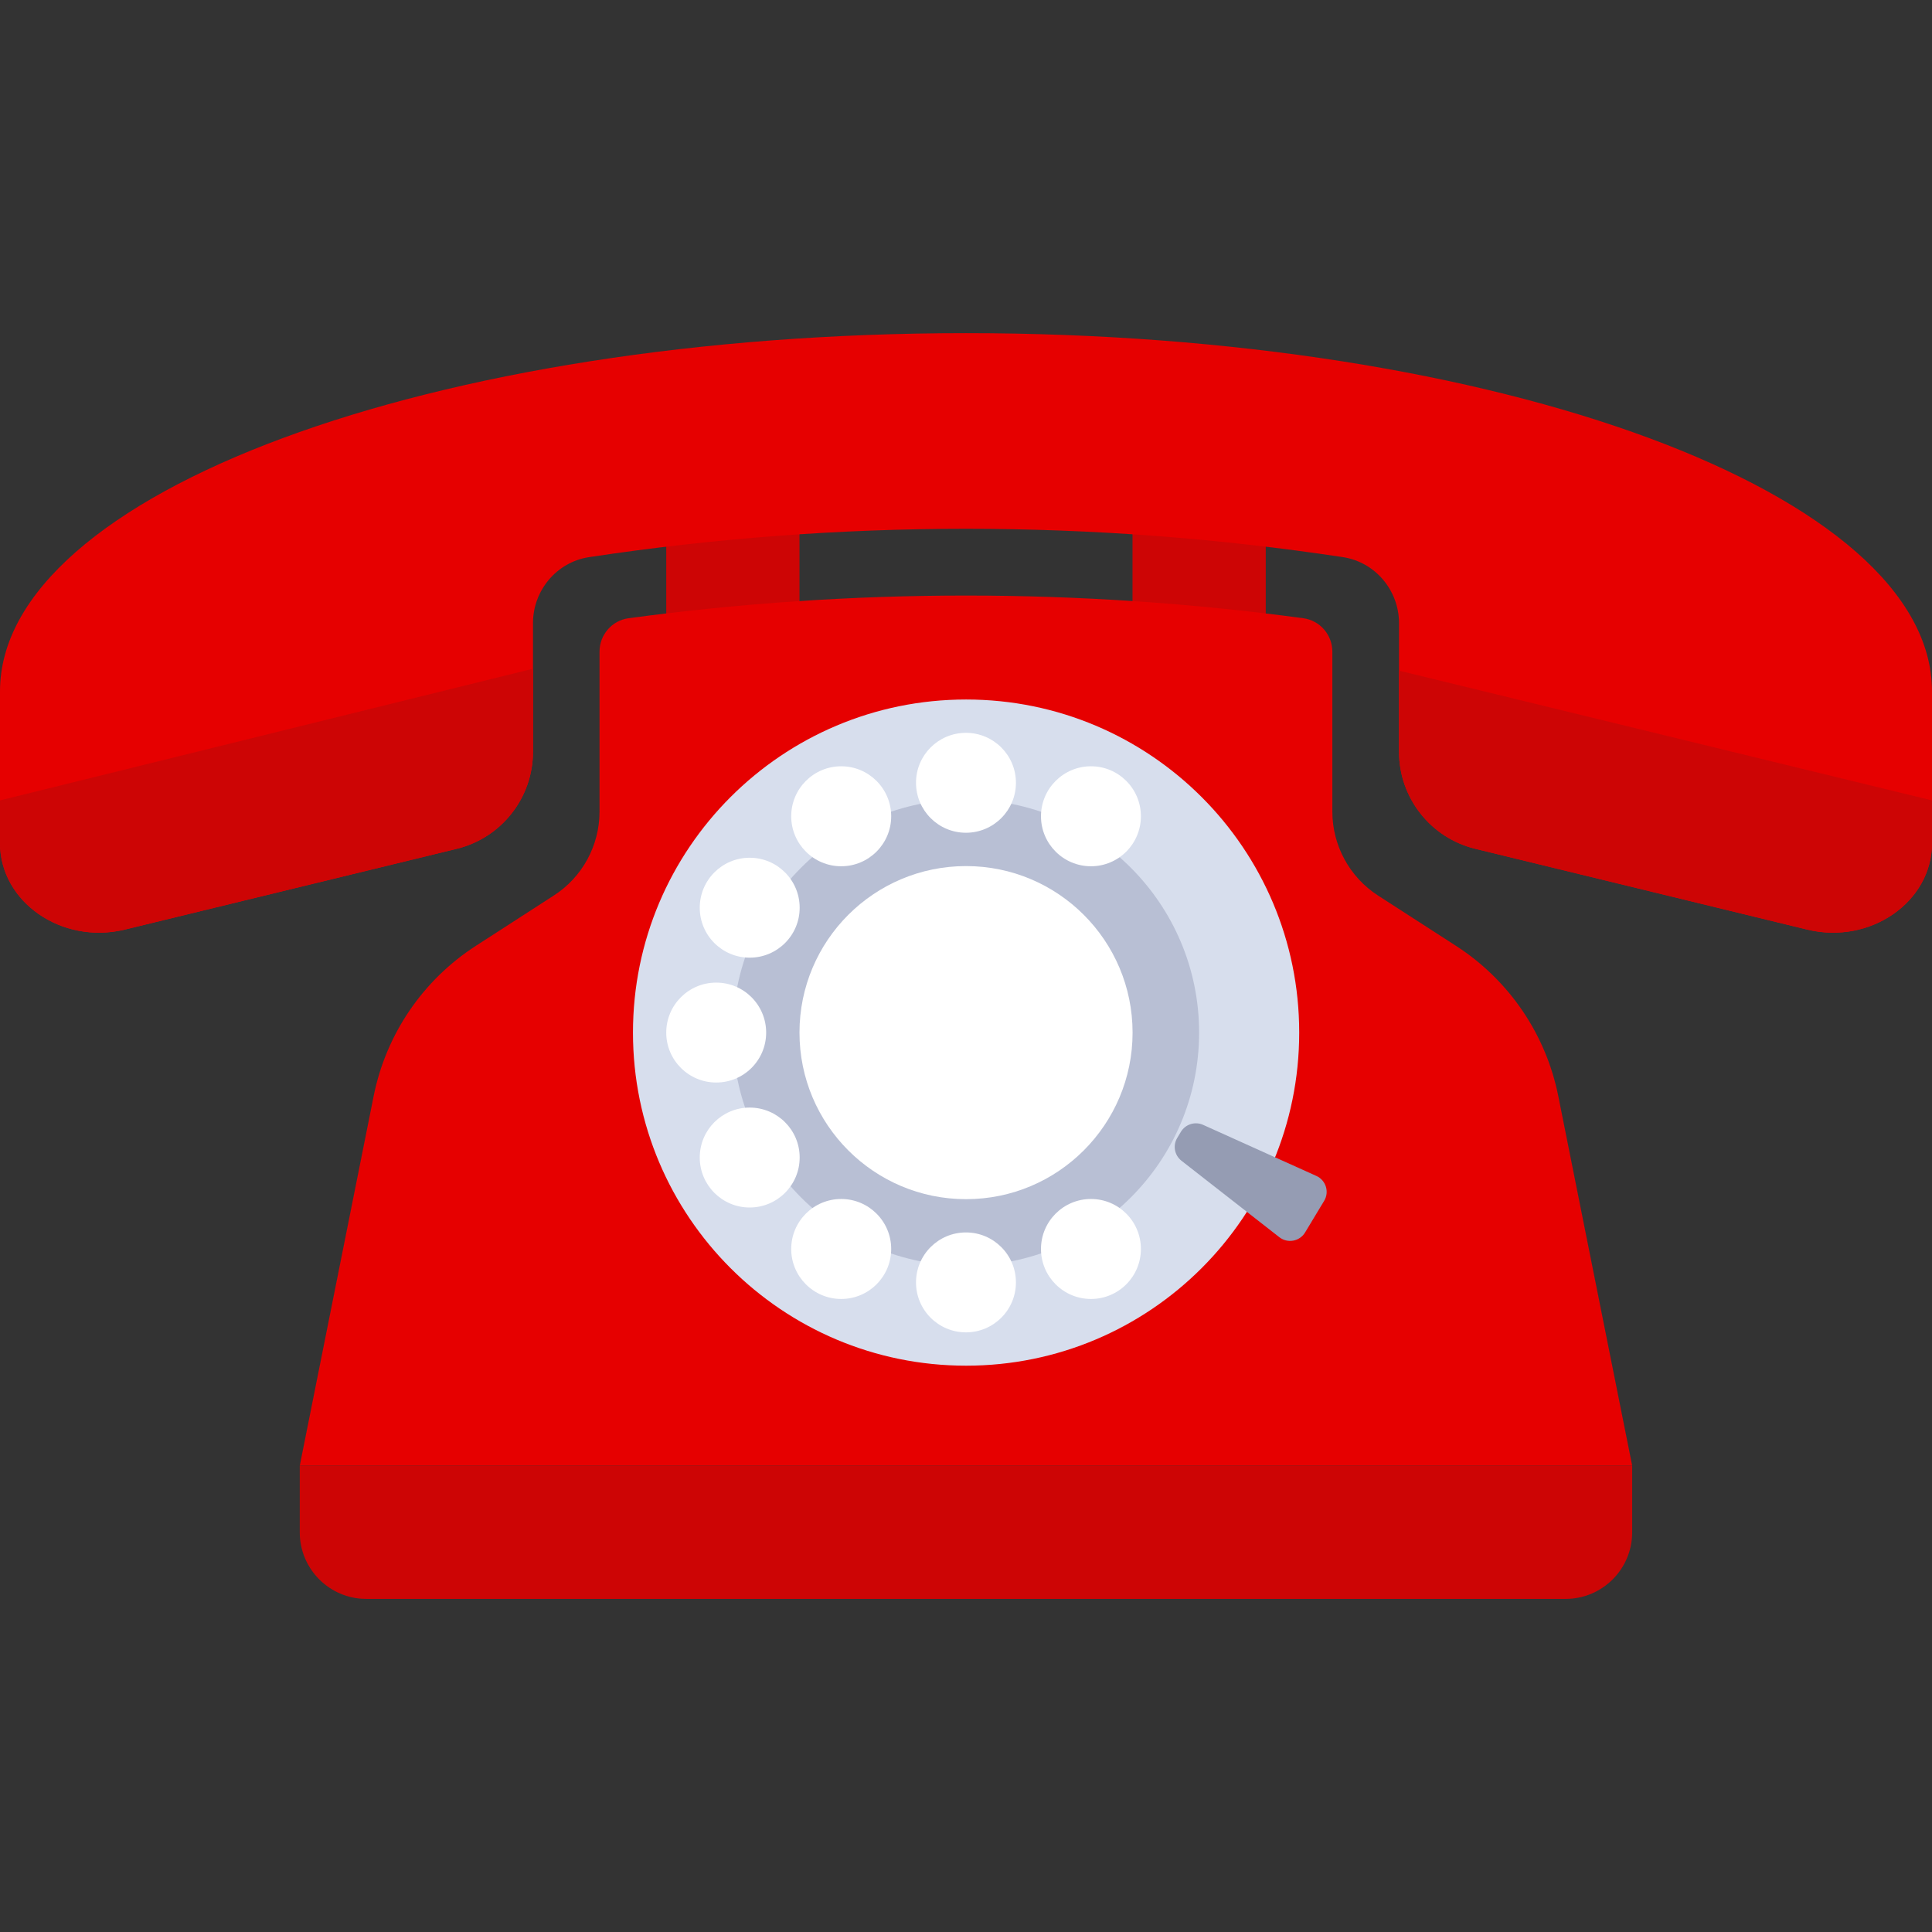 <svg width="32" height="32" viewBox="0 0 32 32" fill="none" xmlns="http://www.w3.org/2000/svg">
<rect x="0" y="0" width="32" height="32" fill="#333333" stroke="none"/>
<g clip-path="url(#clip0_426_2312)">
<path d="M13.242 8.275H11.035V10.482H13.242V8.275Z" fill="#CD0505"/>
<path d="M20.965 8.275H18.758V10.482H20.965V8.275Z" fill="#CD0505"/>
<path d="M22.068 13.443V10.793C22.068 10.515 21.863 10.278 21.588 10.24C17.879 9.739 14.12 9.739 10.41 10.24C10.136 10.277 9.93 10.515 9.93 10.793V13.443C9.93 14.005 9.645 14.529 9.172 14.833L7.882 15.666C7.005 16.232 6.394 17.129 6.189 18.154L4.965 24.276H27.034L25.81 18.154C25.605 17.13 24.994 16.233 24.117 15.667L22.826 14.834C22.354 14.529 22.068 14.005 22.068 13.443Z" fill="#E60000"/>
<path d="M25.93 26.483H6.068C5.459 26.483 4.965 25.989 4.965 25.38V24.276H27.034V25.38C27.034 25.989 26.54 26.483 25.93 26.483Z" fill="#CD0505"/>
<path d="M16 5.518C7.163 5.518 0 8.174 0 11.45V13.965C0 14.941 1.025 15.65 2.068 15.397L7.564 14.059C8.305 13.879 8.828 13.215 8.828 12.451V10.321C8.828 9.779 9.221 9.309 9.757 9.228C13.895 8.602 18.105 8.602 22.243 9.228C22.779 9.31 23.172 9.779 23.172 10.321V12.451C23.172 13.214 23.695 13.879 24.436 14.059L29.932 15.397C30.975 15.65 32 14.941 32 13.965V11.45C32 8.174 24.837 5.518 16 5.518Z" fill="#E60000"/>
<path d="M8.828 11.076L0 13.257V13.964C0 14.94 1.025 15.65 2.068 15.396L7.564 14.059C8.305 13.879 8.828 13.214 8.828 12.451V11.076H8.828Z" fill="#CD0505"/>
<path d="M23.172 11.108V12.45C23.172 13.214 23.694 13.878 24.436 14.059L29.932 15.396C30.974 15.65 31.999 14.94 32 13.964V13.257L23.172 11.108Z" fill="#CD0505"/>
<path d="M16.002 22.62C19.049 22.62 21.519 20.15 21.519 17.103C21.519 14.056 19.049 11.586 16.002 11.586C12.954 11.586 10.484 14.056 10.484 17.103C10.484 20.15 12.954 22.62 16.002 22.62Z" fill="#D7DEED"/>
<path d="M15.999 20.965C18.132 20.965 19.861 19.236 19.861 17.103C19.861 14.97 18.132 13.241 15.999 13.241C13.866 13.241 12.137 14.97 12.137 17.103C12.137 19.236 13.866 20.965 15.999 20.965Z" fill="#B8BFD4"/>
<path d="M16.001 19.862C17.524 19.862 18.759 18.627 18.759 17.103C18.759 15.58 17.524 14.345 16.001 14.345C14.477 14.345 13.242 15.58 13.242 17.103C13.242 18.627 14.477 19.862 16.001 19.862Z" fill="white"/>
<path d="M15.999 13.793C16.456 13.793 16.827 13.422 16.827 12.965C16.827 12.508 16.456 12.138 15.999 12.138C15.542 12.138 15.172 12.508 15.172 12.965C15.172 13.422 15.542 13.793 15.999 13.793Z" fill="white"/>
<path d="M15.999 22.068C16.456 22.068 16.827 21.698 16.827 21.241C16.827 20.784 16.456 20.413 15.999 20.413C15.542 20.413 15.172 20.784 15.172 21.241C15.172 21.698 15.542 22.068 15.999 22.068Z" fill="white"/>
<path d="M19.56 18.745L19.499 18.847C19.423 18.973 19.453 19.134 19.568 19.225L21.19 20.492C21.326 20.599 21.526 20.562 21.616 20.414L21.932 19.89C22.022 19.742 21.961 19.548 21.803 19.477L19.927 18.631C19.794 18.571 19.636 18.62 19.56 18.745Z" fill="#959CB3"/>
<path d="M11.863 17.93C12.32 17.93 12.69 17.56 12.69 17.103C12.69 16.646 12.32 16.275 11.863 16.275C11.406 16.275 11.035 16.646 11.035 17.103C11.035 17.56 11.406 17.93 11.863 17.93Z" fill="white"/>
<path d="M13.933 21.515C14.39 21.515 14.761 21.144 14.761 20.687C14.761 20.23 14.39 19.859 13.933 19.859C13.476 19.859 13.105 20.23 13.105 20.687C13.105 21.144 13.476 21.515 13.933 21.515Z" fill="white"/>
<path d="M18.07 14.348C18.527 14.348 18.897 13.977 18.897 13.52C18.897 13.063 18.527 12.692 18.07 12.692C17.613 12.692 17.242 13.063 17.242 13.52C17.242 13.977 17.613 14.348 18.07 14.348Z" fill="white"/>
<path d="M12.417 15.862C12.874 15.862 13.245 15.492 13.245 15.035C13.245 14.578 12.874 14.207 12.417 14.207C11.96 14.207 11.59 14.578 11.59 15.035C11.59 15.492 11.96 15.862 12.417 15.862Z" fill="white"/>
<path d="M18.07 21.515C18.527 21.515 18.897 21.144 18.897 20.687C18.897 20.23 18.527 19.859 18.07 19.859C17.613 19.859 17.242 20.23 17.242 20.687C17.242 21.144 17.613 21.515 18.07 21.515Z" fill="white"/>
<path d="M13.933 14.348C14.39 14.348 14.761 13.977 14.761 13.52C14.761 13.063 14.39 12.692 13.933 12.692C13.476 12.692 13.105 13.063 13.105 13.52C13.105 13.977 13.476 14.348 13.933 14.348Z" fill="white"/>
<path d="M12.417 20C12.874 20 13.245 19.629 13.245 19.172C13.245 18.715 12.874 18.345 12.417 18.345C11.96 18.345 11.59 18.715 11.59 19.172C11.59 19.629 11.96 20 12.417 20Z" fill="white"/>
</g>
<defs>
<clipPath id="clip0_426_2312">
<rect width="32" height="32" fill="white"/>
</clipPath>
</defs>
</svg>
